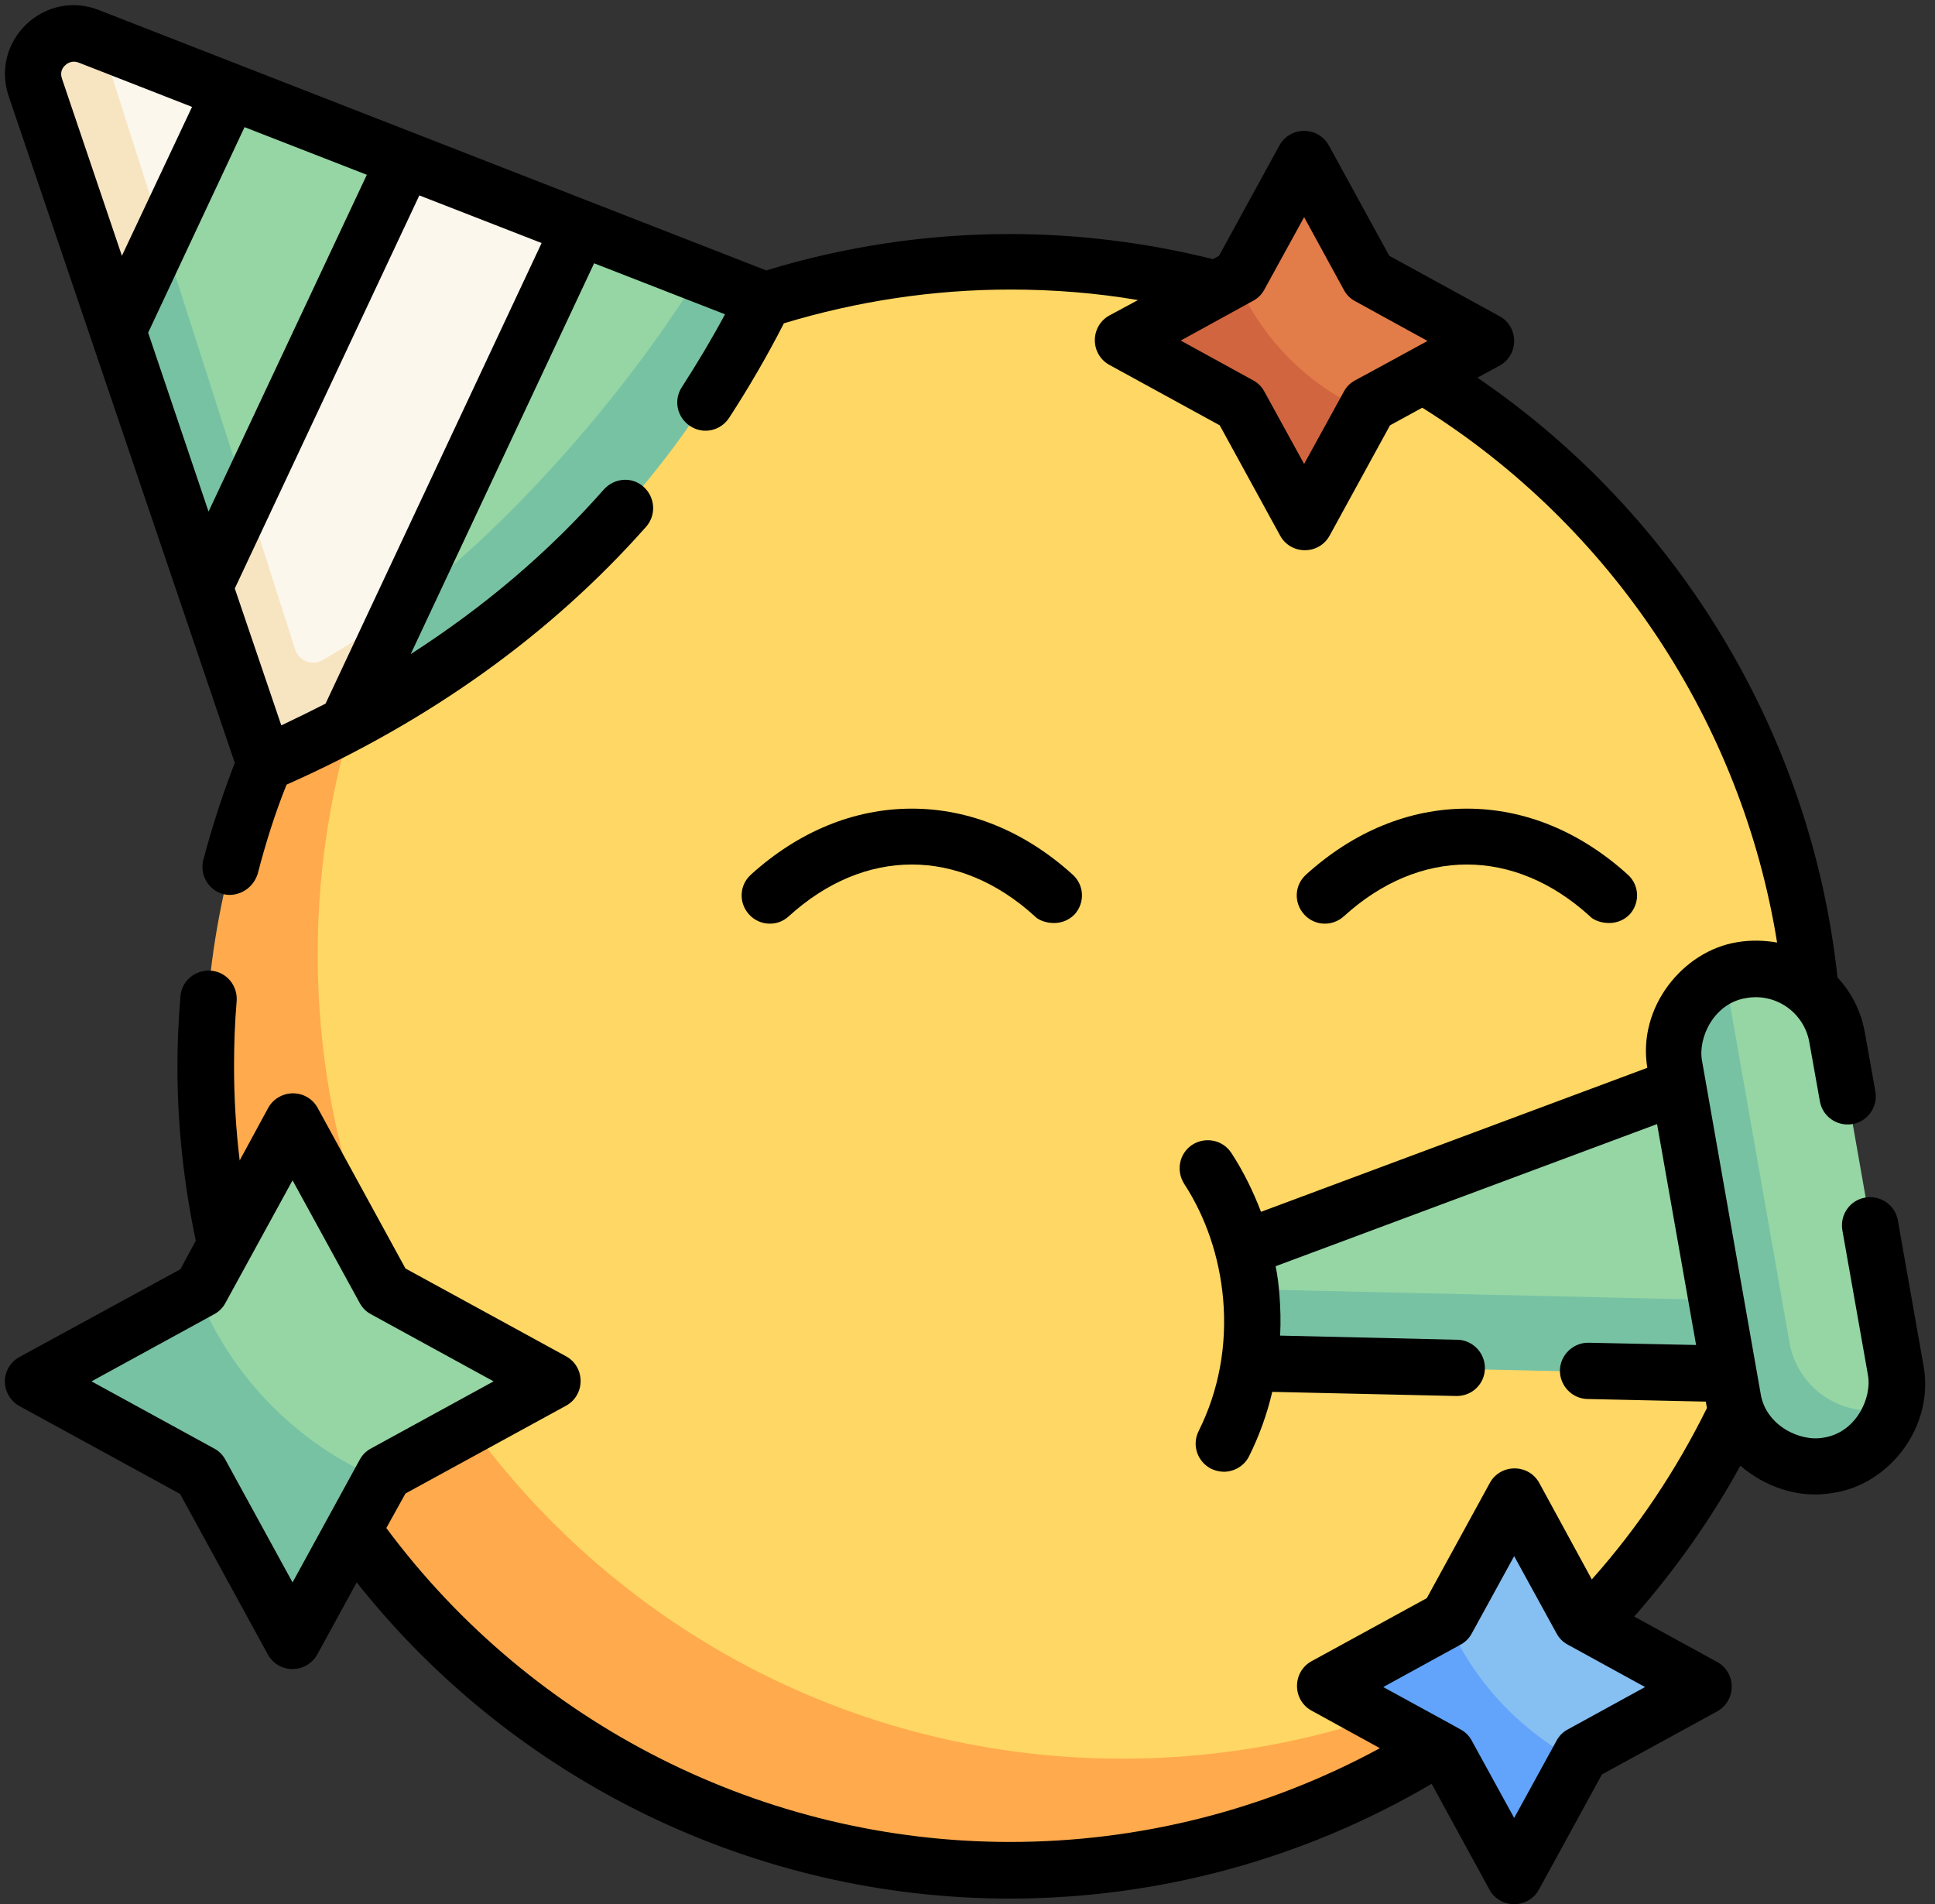 <?xml version="1.0" encoding="UTF-8"?><svg xmlns="http://www.w3.org/2000/svg" xmlns:xlink="http://www.w3.org/1999/xlink" height="507.7" preserveAspectRatio="xMidYMid meet" version="1.0" viewBox="-1.3 1.4 515.9 507.7" width="515.9" zoomAndPan="magnify"><rect x="-1.3" y="1.4" width="515.9" height="507.7" fill="#333333" stroke="none"/><g><g><g><path d="M482.5,285.7c0,63.9-27.9,121.2-72.2,160.5c-37.9,33.6-83.5,39.9-138.1,39.9c-118.5,0-207.8-82.6-207.8-201.1 c0-46.2,3.7-88.3,28.5-123.3c38.9-54.8,102.8-90.5,175-90.5C386.4,71.3,482.5,167.3,482.5,285.7L482.5,285.7z" fill="#ffd764"/></g><g><path d="M403.4,452.1c-36.9,30.1-84.1,48.2-135.5,48.2c-118.5,0-214.5-96-214.5-214.5c0-66.9,30.6-126.6,78.6-165.9 c-30.3,37-48.6,84.3-48.6,135.9c0,118.5,96,214.5,214.5,214.5c36.5,0,70.8-9.1,100.9-25.2C411.3,438.4,414.6,443,403.4,452.1 L403.4,452.1z" fill="#ffaa4d"/></g><g><path d="M189.9,86.8c-28.1,54.3-57.3,83.5-113.4,108.6c-2.1,1-4.7-0.2-5.4-2.4L15.3,25.7c-2.9-8.7-1.5-18,7.1-14.6 l37.7,14.7l13.7,17.7l33,0.4l46.6,18.1l34.4,19.3C190,82.1,191,84.7,189.9,86.8z" fill="#fcf7ed"/></g><g><path d="M193.1,86.8c-13.6,26.3-28.3,41.8-48.8,61.1c-16.6,15.6-30.6,34.3-51.3,45.5c-6.6,3.6-13.4,6.9-20.4,10.1 c-2.1,1-4.7-0.2-5.4-2.4l-14.3-42.6l-5.7-47.2L29.9,89.9L8,24.6C5.1,15.8,13.8,7.7,22.4,11l3.1,1.2l51.9,162.4 c1,3,4.5,4.4,7.3,2.8c39-22.2,78.3-66.9,100.7-103.1l5.7,6.9C193.2,82.1,194.2,84.7,193.1,86.8L193.1,86.8z" fill="#f7e5c1"/></g><g><path d="M188.8,88.7c-24.9,48.2-31.8,61.3-78.9,86.4l-4.1-11.9l47.6-101.3l31.9,12.4l7,9.7 C188.8,88.7,189.9,86.6,188.8,88.7z" fill="#95d6a4"/></g><g><path d="M106.8,43.8L52.9,158.5l-5.7-47.2L29.9,89.9l30.2-64.2L106.8,43.8z" fill="#95d6a4"/></g><g><g><path d="M200.8,84c-0.7,1.9-1.8,3.6-2.7,5.4C199,87.6,200.1,85.9,200.8,84z" fill="#ffaa4d"/></g><g fill="#78c2a4"><path d="M200.9,83.1c-22.5,47.9-63.2,86.6-109.7,111.3l14.6-31.1c31.5-24,61.2-59.3,79.5-89l13,5.1 C199.9,79.9,200.9,81.5,200.9,83.1z"/><path d="M64.4,134l-11.5,24.5l-23-68.6l12.1-25.8L64.4,134z"/></g></g><g><path d="M330.2,334.4l116-43.3l18.1,32.4l-4.5,44.5l-55.4-12.8l-69.8,10L330.2,334.4z" fill="#95d6a4"/></g><g><path d="M459.7,368l-125.1-2.8l-4.4-30.7l2.7-1l1.7,11.7l121.6,2.8l7.4,9.7L459.7,368z" fill="#78c2a4"/></g><g><path d="M487.1,386.5c-12,2.1-18.3,0.1-20.4-11.9l-13.3-85.1c-1.8-10.4-4.2-24.2,5.2-28c1.4-0.6,2.9-1,4.5-1.3 c12-2.1,23.4,5.9,25.5,17.8l15.6,88.6c0.6,3.4,0.4,6.8-0.5,9.9C501.4,384.4,495.6,385,487.1,386.5L487.1,386.5z" fill="#95d6a4"/></g><g><path d="M503.6,376.6c-2.3,7.8-8.8,14-17.3,15.5c-12,2.1-23.4-5.9-25.5-17.8l-15.6-88.6c-1.8-10.4,4-20.4,13.4-24.2 l17.2,97.8c2.1,12,13.5,20,25.5,17.8C502.1,377,502.9,376.8,503.6,376.6z" fill="#78c2a4"/></g><g><path d="M78.5,303.7l22.4,41c0.2,0.3,0.5,0.6,0.8,0.8l41,22.4c1.4,0.8,1.4,2.8,0,3.5l-41,22.4 c-0.3,0.2-0.6,0.5-0.8,0.8l-0.6,1.2l-21.6,32.7c-0.8,1.4-2.8,1.4-3.5,0l-19.9-36.9c-0.2-0.3-0.5-0.6-0.8-0.8l-39.9-19.4 c-1.4-0.8-1.4-2.8,0-3.5l36.5-22.2l0.5-0.3c0.3-0.2,0.6-0.5,0.8-0.8l22.4-41C75.7,302.3,77.7,302.3,78.5,303.7L78.5,303.7z" fill="#95d6a4"/></g><g><path d="M100.3,395.9l-21.8,39.9c-0.7,1.4-2.7,1.4-3.5,0l-22.4-41c-0.2-0.3-0.5-0.6-0.8-0.8l-41-22.4 c-1.4-0.7-1.4-2.7,0-3.5l40.5-22.2C60.2,368.4,78,386.5,100.3,395.9z" fill="#78c2a4"/></g><g><path d="M404.2,404l15.8,28.9c0.2,0.3,0.5,0.6,0.8,0.8l28.9,15.8c1.4,0.8,1.4,2.8,0,3.5l-28.9,15.8 c-0.3,0.2-0.6,0.5-0.8,0.8l-0.7,1.3L404.1,494c-0.8,1.4-2.8,1.4-3.5,0l-14.4-26.3c-0.2-0.3-0.5-0.6-0.8-0.8L362.5,453 c-1.4-0.8-1.4-2.8,0-3.5l21.6-15.8c0.3-0.2,0.6-0.5,0.8-0.8l15.8-28.9C401.5,402.6,403.5,402.6,404.2,404z" fill="#86bff2"/></g><g><path d="M419.3,470.9l-15.1,27.6c-0.7,1.4-2.7,1.4-3.5,0l-15.8-28.9c-0.2-0.3-0.5-0.6-0.8-0.8L355.2,453 c-1.4-0.7-1.4-2.7,0-3.5l28.9-15.8c0.2-0.1,0.3-0.2,0.4-0.3C391.5,449.5,403.8,462.8,419.3,470.9L419.3,470.9z" fill="#62a4fb"/></g><g><path d="M348.2,47l15.1,27.6c0.2,0.3,0.5,0.6,0.8,0.8l27.6,15.1c1.4,0.8,1.4,2.8,0,3.5l-27.6,15.1 c-0.3,0.2-0.6,0.5-0.8,0.8l-0.6,1l-14.5,22.9c-0.8,1.4-2.8,1.4-3.5,0L331.4,108c-0.2-0.3-0.5-0.6-0.8-0.8l-24.9-13.8 c-1.4-0.8-1.4-2.8,0-3.5l22.4-14.1l0.7-0.4c0.3-0.2,0.6-0.5,0.8-0.8L344.7,47C345.5,45.6,347.5,45.6,348.2,47z" fill="#e27c48"/></g><g><path d="M362.8,110.9l-14.6,26.6c-0.7,1.4-2.7,1.4-3.5,0l-15.1-27.6c-0.2-0.3-0.5-0.6-0.8-0.8L301.2,94 c-1.4-0.7-1.4-2.7,0-3.5l27-14.7C334.8,91.4,347.2,104.1,362.8,110.9L362.8,110.9z" fill="#d1653f"/></g></g><g><path d="M209,245.7c20.2-18.4,45.4-18.4,65.6,0c1.4,1.6,6.9,3.3,10.6-0.5c2.8-3.1,2.6-7.8-0.5-10.6C272,223.1,257.2,217,241.8,217 s-30.2,6.1-42.9,17.6c-3.1,2.8-3.3,7.5-0.5,10.6C201.2,248.3,206,248.5,209,245.7L209,245.7z"/><path d="M357,245.7c20.2-18.4,45.4-18.4,65.6,0c1.4,1.6,6.9,3.3,10.6-0.5c2.8-3.1,2.6-7.8-0.5-10.6C420,223.1,405.2,217,389.8,217 c-15.4,0-30.2,6.1-42.9,17.6c-3.1,2.8-3.3,7.5-0.5,10.6C349.2,248.3,353.9,248.5,357,245.7L357,245.7z"/><path d="M511.5,365.3l-6.8-38.5c-0.7-4.1-4.6-6.8-8.7-6.1c-4.1,0.7-6.8,4.6-6.1,8.7l6.8,38.5c1.2,6.2-3.2,15.5-11.8,16.8 c-6.2,1.2-15.5-3.2-16.8-11.8c-1.4-7.8-14.4-81.9-15.6-88.6c-1.2-6.2,3.2-15.5,11.8-16.8c7.9-1.4,15.4,3.9,16.8,11.8l2.8,15.7 c0.7,4.1,4.6,6.8,8.7,6.1c4.1-0.7,6.8-4.6,6.1-8.7l-2.8-15.7c-1-5.7-3.6-10.7-7.3-14.7c-6.9-64.6-42.4-123.4-96-159.9l5.9-3.2 c2.4-1.3,3.9-3.8,3.9-6.6s-1.5-5.3-3.9-6.6l-29.4-16.1L353,40.2c-1.3-2.4-3.8-3.9-6.6-3.9s-5.3,1.5-6.6,3.9l-16.1,29.4l-1.6,0.9 c-17.6-4.4-35.9-6.7-54.2-6.7c-22.1,0-44,3.3-64.9,9.7L25.1,4.1C18.4,1.4,10.9,2.9,5.7,7.9c-5.2,5-7,12.3-4.7,19.1l60.3,177.8 c-3.3,8.5-6.1,17.2-8.4,25.9c-1,4,1.4,8.1,5.4,9.1c3.1,0.8,7.6-0.8,9.1-5.4c2.1-8.1,4.6-16.1,7.7-23.8 c38.3-17,70.5-40.1,95.9-68.8c2.7-3.1,2.4-7.8-0.7-10.6s-7.8-2.4-10.6,0.7c-14.7,16.7-31.9,31.3-51.5,43.9l48.9-104.2L192,85.2 c-3.6,6.7-7.5,13.2-11.5,19.4c-2.3,3.5-1.3,8.1,2.2,10.4c3.5,2.3,8.1,1.3,10.4-2.2c5.2-8,10.1-16.4,14.6-25.2 c19.5-5.9,39.8-9,60.4-9c11.4,0,22.8,0.9,34,2.8l-7.6,4.1c-2.4,1.3-3.9,3.8-3.9,6.6s1.5,5.3,3.9,6.6l29.4,16.1l16.1,29.4 c1.3,2.4,3.8,3.9,6.6,3.9s5.3-1.5,6.6-3.9l16.1-29.4l8.6-4.7c50.6,31.7,85.2,84.1,94.6,142.6c-3.4-0.6-7-0.7-10.6-0.1 c-14.5,2.3-26.7,17.4-24,33.5l-103,38.4c-2.1-5.5-4.7-10.8-7.9-15.7c-2.3-3.5-6.9-4.4-10.4-2.2c-3.5,2.3-4.4,6.9-2.2,10.4 c5.8,8.9,9.4,19.5,10.4,30.7c1.1,12.5-1.2,24.6-6.5,35.2c-1.9,3.7-0.4,8.2,3.3,10.1c1.1,0.5,2.2,0.8,3.4,0.8 c2.7,0,5.4-1.5,6.7-4.1c2.7-5.4,4.8-11.2,6.2-17.2l49,1.1c0.1,0,0.1,0,0.2,0c4.1,0,7.4-3.2,7.5-7.3c0.1-4.1-3.2-7.6-7.3-7.7 l-47.3-1.1c0.2-3.7,0.1-7.3-0.2-11.1c-0.2-2.5-0.5-5-1-7.4l101.7-37.9l10.4,58.9l-28.6-0.6c-4.1-0.1-7.6,3.2-7.7,7.3 c-0.1,4.1,3.2,7.6,7.3,7.7l31.6,0.7c0.1,0.7,0,0.1,0.3,1.7c-8.2,16.6-18.4,31.9-30.7,45.7l-14-25.7c-1.3-2.4-3.8-3.9-6.6-3.9 s-5.3,1.5-6.6,3.9l-16.8,30.7l-30.7,16.8c-2.4,1.3-3.9,3.8-3.9,6.6s1.5,5.3,3.9,6.6l18.2,10c-30.2,16.4-64,25-98.6,25 c-65.5,0-127.3-31.2-166.3-83.7l5.1-9.2l42.8-23.4c2.4-1.3,3.9-3.8,3.9-6.6s-1.5-5.3-3.9-6.6l-42.8-23.4l-23.4-42.8 c-1.3-2.4-3.8-3.9-6.6-3.9c-2.7,0-5.3,1.5-6.6,3.9l-7.6,14c-1-8.3-1.5-16.7-1.5-25.1c0-5.8,0.2-11.7,0.7-17.4 c0.3-4.1-2.7-7.8-6.9-8.1c-4.1-0.3-7.8,2.7-8.1,6.9c-0.5,6.2-0.8,12.4-0.8,18.7c0,15.6,1.7,31.2,4.9,46.4l-4.1,7.6L3.9,363.2 C1.5,364.5,0,367,0,369.7s1.5,5.3,3.9,6.6l42.8,23.4l23.4,42.8c1.3,2.4,3.8,3.9,6.6,3.9c2.7,0,5.3-1.5,6.6-3.9l10.5-19.2 c42,53,106.2,84.3,174.1,84.3c39.7,0,78.5-10.6,112.5-30.6l15.4,28.2c1.3,2.4,3.8,3.9,6.6,3.9s5.3-1.5,6.6-3.9l16.8-30.7 l30.7-16.8c2.4-1.3,3.9-3.8,3.9-6.6s-1.5-5.3-3.9-6.6l-22.1-12.1c10.9-12.4,20.4-25.8,28.3-40.2c6.2,5.3,15.2,9,24.9,7.2 C502.4,397.2,514.6,381.7,511.5,365.3L511.5,365.3z M38.2,90.1l25.7-54.8L96.5,48l-42.2,89.8L38.2,90.1z M16.1,18.8 c0.5-0.5,1.8-1.4,3.6-0.7l30.2,11.8L31.2,69.6l-16-47.3C14.6,20.5,15.5,19.3,16.1,18.8z M85.5,189c-3.9,2-7.8,3.9-11.8,5.8 l-12.4-36.5l49.2-104.8l32.6,12.7L85.5,189z M360,102.8c-1.3,0.7-2.3,1.7-3,3l-10.6,19.3l-10.6-19.3c-0.7-1.3-1.7-2.3-3-3 l-19.3-10.6l19.3-10.6c1.3-0.7,2.3-1.7,3-3l10.6-19.3L357,78.7c0.7,1.3,1.7,2.3,3,3l19.3,10.6C375.8,94.2,363.8,100.8,360,102.8z M76.7,423.3l-17.9-32.7c-0.7-1.3-1.7-2.3-3-3l-32.7-17.9l32.7-17.9c1.3-0.7,2.3-1.7,3-3l17.9-32.7l17.9,32.7c0.7,1.3,1.7,2.3,3,3 l32.7,17.9l-32.7,17.9c-1.3,0.7-2.3,1.7-3,3L76.7,423.3z M416.7,462.5c-1.3,0.7-2.3,1.7-3,3l-11.3,20.6l-11.3-20.6 c-0.7-1.3-1.7-2.3-3-3l-2.7-1.5c0,0,0,0,0,0l-17.9-9.8l20.6-11.3c1.3-0.7,2.3-1.7,3-3l11.3-20.6l11.3,20.6c0.7,1.3,1.7,2.3,3,3 l20.6,11.3L416.7,462.5z"/></g></g></svg>
